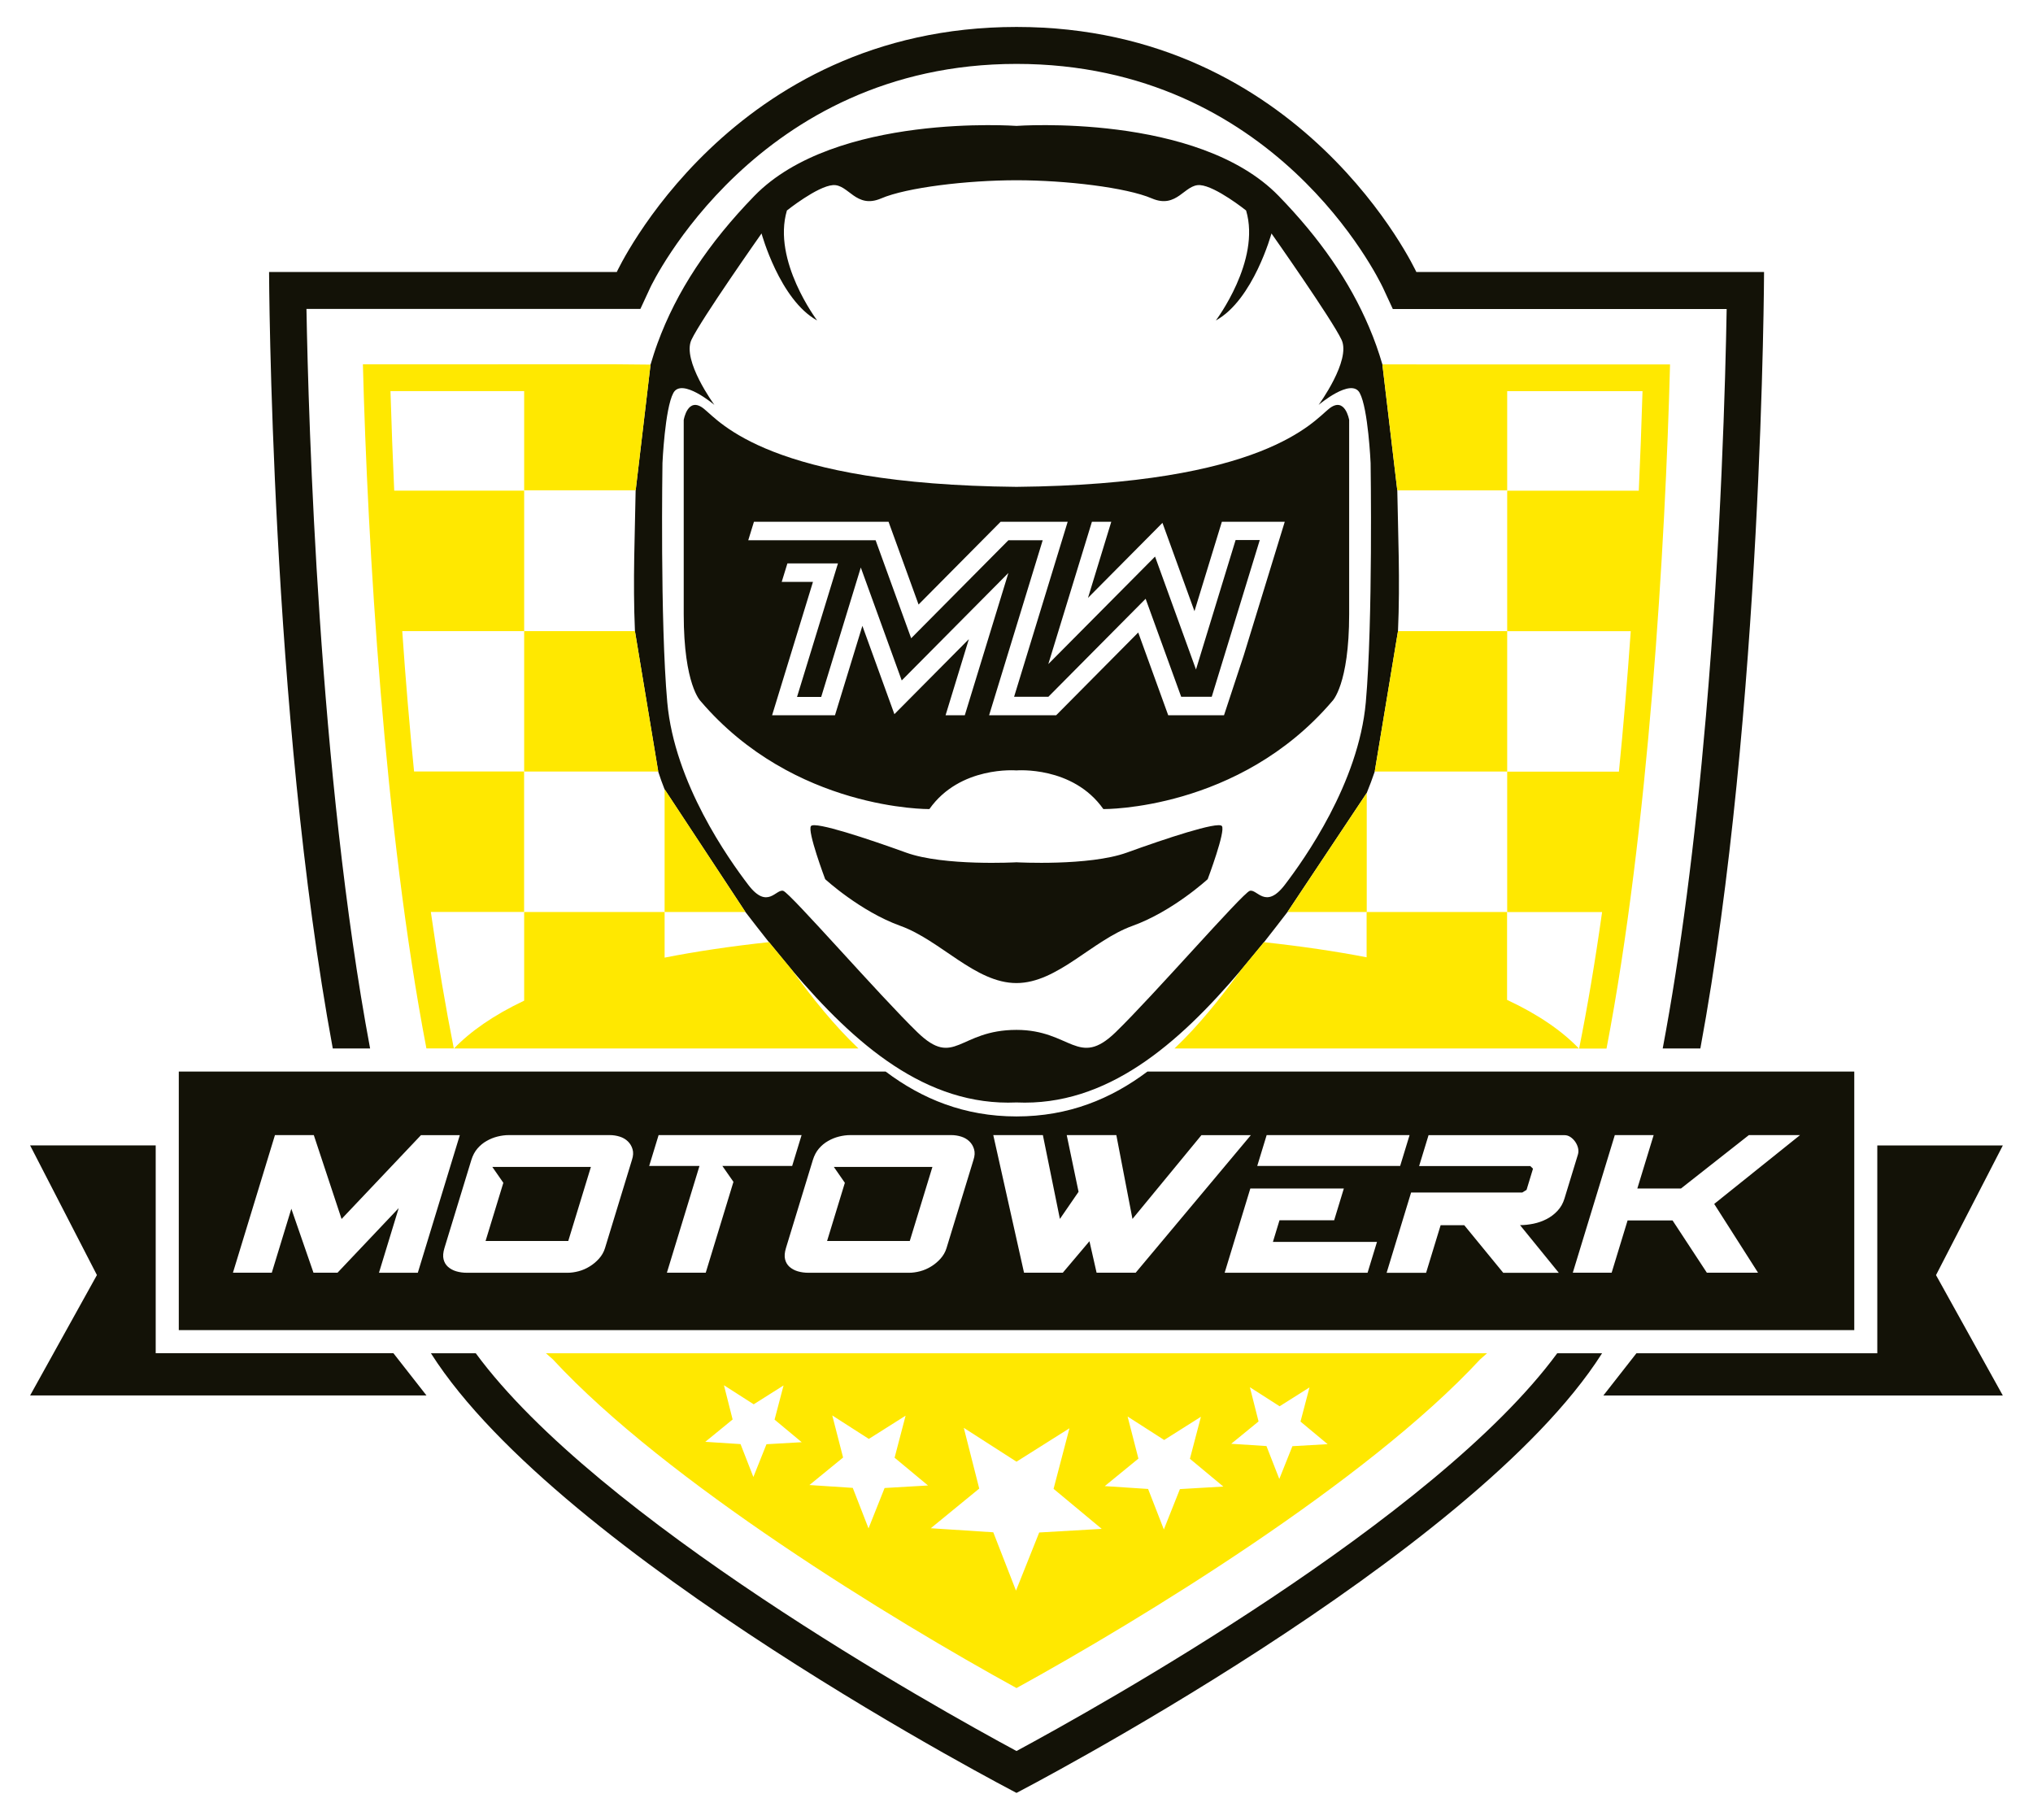 <?xml version="1.0" encoding="utf-8"?>
<!-- Generator: Adobe Illustrator 28.1.0, SVG Export Plug-In . SVG Version: 6.00 Build 0)  -->
<svg version="1.1" id="Ebene_1" xmlns="http://www.w3.org/2000/svg" xmlns:xlink="http://www.w3.org/1999/xlink" x="0px" y="0px"
	 width="3213.4px" height="2876.3px" viewBox="0 0 3213.4 2876.3" style="enable-background:new 0 0 3213.4 2876.3;"
	 xml:space="preserve">
<style type="text/css">
	.st0{fill:#131207;}
	.st1{fill:none;}
	.st2{fill:#FFE800;}
</style>
<path class="st0" d="M1317.9,1844.3l17.5,25.2l-28.1,92H1438l35.8-117.1h-130.7H1317.9z M778.1,1844.3l17.5,25.2l-28.1,92h130.7
	l35.8-117.1H803.3H778.1z M2930.8,2102.3H282.6v-408.6h1117.3c57.5,43.2,124.4,70.9,206.8,70.9c82.5,0,149.3-27.7,206.9-70.9h1117.3
	V2102.3z M1987.2,1842.9h225.9l14.9-48.8h-225.9L1987.2,1842.9z M660.4,2011.7l66.4-217.5h-61.4l-125.5,132.5L496,1794.1h-61.4
	l-66.4,217.5h61.4l30.9-101.1l35,101.1h38l96.7-102.1L599,2011.7H660.4z M999.8,1816.4c-1.4-4.9-3.9-9-7.4-12.4
	c-3.5-3.4-7.8-5.9-12.9-7.5c-5.1-1.6-10.4-2.4-16-2.4h-159c-6.1,0-12.1,0.8-18.1,2.3c-6,1.5-11.8,3.8-17.3,7
	c-5.5,3.1-10.3,7.1-14.5,12c-4.2,4.9-7.3,10.8-9.5,17.8l-42.6,139.4c-2.1,7-2.6,12.9-1.4,17.8c1.2,4.9,3.6,8.9,7.1,12
	c3.6,3.1,7.9,5.5,13,7c5.1,1.5,10.7,2.3,16.8,2.3h159c5.6,0,11.4-0.8,17.5-2.4c6.1-1.6,11.9-4.1,17.4-7.5
	c5.6-3.4,10.5-7.5,14.9-12.4c4.4-4.9,7.6-10.5,9.5-16.7l42.6-139.4C1001,1826.9,1001.3,1821.3,999.8,1816.4z M1141.8,1842.9h25.2
	h85.1l14.9-48.8H1041l-14.9,48.8h79.5l-51.5,168.7h61.4l43.8-143.6L1141.8,1842.9z M1539.6,1816.4c-1.4-4.9-3.9-9-7.4-12.4
	c-3.5-3.4-7.8-5.9-12.9-7.5c-5.1-1.6-10.4-2.4-16-2.4h-159c-6.1,0-12.1,0.8-18.1,2.3c-6,1.5-11.8,3.8-17.3,7
	c-5.5,3.1-10.3,7.1-14.5,12c-4.2,4.9-7.3,10.8-9.5,17.8l-42.6,139.4c-2.1,7-2.6,12.9-1.4,17.8c1.2,4.9,3.6,8.9,7.1,12
	c3.6,3.1,7.9,5.5,13,7c5.1,1.5,10.7,2.3,16.8,2.3h159c5.6,0,11.4-0.8,17.5-2.4c6.1-1.6,11.9-4.1,17.4-7.5
	c5.6-3.4,10.5-7.5,14.9-12.4c4.4-4.9,7.6-10.5,9.5-16.7l42.6-139.4C1540.8,1826.9,1541.1,1821.3,1539.6,1816.4z M1795,2011.7
	l182.1-217.5h-78.1L1790,1926.6l-25.5-132.5h-78.4l18.7,89.6l-29.5,42.9l-26.9-132.5H1570l48.6,217.5h61.3l42.1-49.8l11.3,49.8H1795
	z M2176.5,1962.9H2012l10.4-34.2h86.4l15.3-50.2h-147.8l-40.6,133.2h225.9L2176.5,1962.9z M2402.6,1936.4c7,0,14.1-0.8,21.4-2.3
	c7.3-1.5,14.2-4,20.7-7.3c6.5-3.4,12.2-7.7,17.2-13.1c5-5.3,8.6-11.7,10.9-19.2l21.3-69.7c1-3.2,1-6.7,0.2-10.3
	c-0.9-3.6-2.4-6.9-4.5-9.9c-2.1-3-4.6-5.5-7.6-7.5c-3-2-6.1-2.9-9.4-2.9h-214.8l-14.9,48.8h175.7l4.3,4.2l-10.2,33.5l-6.8,4.2
	h-175.7l-38.7,126.9h62.4l23-75.3h37.3l61.7,75.3h87.8L2402.6,1936.4z M2709.5,1902.9l135.7-108.8h-80.9l-107.3,84.4h-69l25.8-84.4
	h-61.4l-66.4,217.5h61.4l25.2-82.6h71.1l54.2,82.6h80.9L2709.5,1902.9z M246.1,2138.8v-328.4H47.6l105.6,204.9L47.6,2205.6h626.5
	l-52.3-66.8H246.1z M3165.7,1810.5h-198.4v328.4h-380.7l-52.3,66.8h631.4l-105.6-190.3L3165.7,1810.5z M526,1657.2
	C427.6,1125.7,425.3,429.9,425.3,429.9h549.6c0,0,179.1-387.3,631.9-387.3c452.7,0,631.9,387.3,631.9,387.3h549.6
	c0,0-2.3,695.8-100.7,1227.3h-59.5c27.9-148,50.9-323.7,68.3-525.2c24-278.7,30.9-532.8,32.8-643.6h-490.4h-37.3l-15.7-33.9
	C2178.8,440.1,2015,101,1606.7,101c-410.6,0-577.2,349.9-578.8,353.4l-15.7,33.9h-37.3H484.4c3.2,179.7,19.5,736.4,100.6,1168.9H526
	z M1606.7,2767.6c-126.3-68.1-661.7-366.2-854.7-628.7h-70.9c0.1,0.2,0.2,0.4,0.4,0.6c203.7,320.3,925.2,694.3,925.2,694.3
	s721.5-374,925.2-694.3c0.1-0.2,0.2-0.4,0.4-0.6h-70.9C2268.5,2401.2,1733,2699.5,1606.7,2767.6z M2105.8,1108.2
	c0,0,26.7-25.5,26.7-137.5c0-112.1,0-306.9,0-306.9s-6.4-38.2-31.8-17.8c-25.5,20.4-103.1,119.7-494.1,123.5
	c-390.9-3.8-468.6-103.1-494.1-123.5c-25.5-20.4-31.8,17.8-31.8,17.8s0,194.8,0,306.9c0,112.1,26.7,137.5,26.7,137.5
	c147.7,173.2,361.6,170.6,361.6,170.6c48.4-68.7,137.5-61.1,137.5-61.1s89.1-7.6,137.5,61.1
	C1744.2,1278.8,1958.1,1281.4,2105.8,1108.2z M1494.6,1130.5l36.8-120.3l-117.7,118.6l-50.6-139.6l-43.3,141.3h-99.4l64.6-210.8
	h-49.4l9-29.2h0l0,0h79.9l0,0h0l-64.7,211.1h38.2l62.6-204.6l64.7,178.5l168.6-169.9l-68.9,224.9H1494.6z M1966,1035.5l-31.3,95
	h-28.4h-59.8l-47.4-130.8l-129.7,130.8H1594h-30.6l84.7-276.6h-54.2l-153.7,154.9l-56.2-154.9h-201.3l9-29.2h212.8h0l1.4,4l9.2,25.3
	h0l36.8,101.5l129.7-130.8h75.4h30.6l-84.7,276.6h54.2l153.7-154.9l56.2,154.9h48.3l75.9-247.7h-38.2l-62.6,204.6l-64.7-178.5
	L1657,1049.6l68.9-224.9h30.6l-36.8,120.3l117.7-118.6l50.6,139.6l43.3-141.3h99.4L1966,1035.5z M2035,1441.5l125.3-188.2
	c4.6-11.1,8.7-22.3,12.6-33.7l36.8-222c3.5-79.6,0-156.8-1.1-222.4L2185,575.9c-5.8-19.9-12.7-39.4-20.9-58.6
	c-30.8-72.7-78-140.7-143-207.6C1893.2,178,1606.7,199,1606.7,199s-286.5-21-414.5,110.8c-72.5,74.7-122.9,150.6-153,233
	c-4.1,11.1-7.6,22.4-11,33.7l-23.5,198.7c-1,65.6-4.6,142.8-1.1,222.4l36.8,222c3.1,9.4,6.3,18.8,10,27.9l127.9,194.1
	c12.3,15.9,24.6,31.9,37.2,47.7l36,43.7c99.6,117.6,212.5,215.8,355.1,209.5c142.7,6.4,255.5-91.9,355.2-209.5l36-43.6
	C2010.4,1473.4,2022.8,1457.4,2035,1441.5z M1975.3,1408.1c-11.5,3.8-152.8,166.2-212,223.5c-59.2,57.3-70.7-3.8-156.6-3.8
	c-91.7,0-97.4,61.1-156.6,3.8c-59.2-57.3-200.6-219.7-212-223.5c-11.5-3.8-24.8,30.6-55.4-9.6c-30.6-40.1-116.5-160.4-128-288.4
	c-11.5-128-7.6-378.2-7.6-378.2s3.8-86,17.2-110.8c13.4-24.8,64.9,18.9,64.9,18.9s-51.6-70.4-36.3-102.9
	c15.3-32.5,110.8-168.1,110.8-168.1s28.7,105,87.9,137.5c0,0-71.4-94.4-47.8-173.8c0,0,47.8-38.2,72.6-40.1
	c24.8-1.9,36.3,38.2,76.4,21s135.6-28.7,213.9-28.7c78.3,0,173.8,11.5,213.9,28.7c40.1,17.2,51.6-22.9,76.4-21
	c24.8,1.9,72.6,40.1,72.6,40.1c23.6,79.4-47.8,173.8-47.8,173.8c59.2-32.5,87.9-137.5,87.9-137.5s95.5,135.6,110.8,168.1
	c15.3,32.5-36.3,102.9-36.3,102.9s51.6-43.7,65-18.9c13.4,24.8,17.2,110.8,17.2,110.8s3.8,250.2-7.6,378.2
	c-11.5,128-97.4,248.3-128,288.4C2000.2,1438.6,1986.8,1404.2,1975.3,1408.1z M1781.1,1347.6c-59.9,21.6-174.4,15.3-174.4,15.3
	s-114.6,6.4-174.5-15.3c-59.8-21.6-143.9-49.7-150.3-42c-6.4,7.6,22.4,84,22.4,84s55.3,50.9,118.9,73.8
	c63.7,22.9,118.4,90.4,183.4,90.4c64.9,0,119.7-67.5,183.4-90.4c63.7-22.9,118.9-73.8,118.9-73.8s28.8-76.4,22.4-84
	C1925,1297.9,1841,1325.9,1781.1,1347.6z"/>
<g>
	<path class="st1" d="M2209.7,997.5h172.6v-222h208c2.3-50.8,4.3-103.2,5.9-157.3h-213.9v156.8h-173.7
		C2209.7,840.7,2213.2,918,2209.7,997.5z"/>
	<path class="st1" d="M2558.9,1219.5c7-69.5,13.3-143.5,18.7-222h-195.3v222H2558.9z"/>
	<path class="st1" d="M1997.8,1489.2c59.9,6.5,113.9,14.5,162.5,23.9v-71.6H2035C2022.8,1457.4,2010.4,1473.4,1997.8,1489.2z"/>
	<path class="st1" d="M1050.5,1513.6c49.2-9.6,104.1-17.8,165.1-24.4c-12.6-15.8-25-31.7-37.2-47.7h-127.9V1513.6z"/>
	<path class="st1" d="M635.8,997.5c5.5,78.5,11.8,152.5,18.7,222h174v-222H635.8z"/>
	<polygon class="st1" points="1570,2421.9 1605.9,2514.1 1642.6,2422.1 1741.4,2416.4 1665.3,2353.2 1690.4,2257.4 1606.7,2310.3 
		1523.4,2256.8 1547.8,2352.7 1471.2,2415.4 	"/>
	<polygon class="st1" points="2001.8,2285.6 2022.1,2337.6 2042.8,2285.8 2098.5,2282.6 2055.6,2246.9 2069.7,2192.9 2022.5,2222.7 
		1975.6,2192.6 1989.3,2246.7 1946.2,2282 	"/>
	<polygon class="st1" points="1814.7,2353.4 1839.6,2417.4 1865,2353.6 1933.6,2349.7 1880.8,2305.8 1898.2,2239.3 1840.2,2276 
		1782.3,2238.9 1799.3,2305.5 1746.1,2349 	"/>
	<path class="st1" d="M828.5,618.3l-211.3,0c1.6,54.1,3.6,106.4,5.9,157.3h205.4v222h175.2c-3.5-79.6,0-156.8,1.1-222.4H828.5V618.3
		z"/>
	<polygon class="st1" points="1347.9,2351.8 1372.8,2415.8 1398.2,2352 1466.8,2348 1414,2304.1 1431.4,2237.7 1373.3,2274.4 
		1315.5,2237.2 1332.5,2303.8 1279.3,2347.3 	"/>
	<polygon class="st1" points="1170.6,2282.6 1190.8,2334.6 1211.5,2282.7 1267.2,2279.5 1224.3,2243.9 1238.5,2189.9 1191.3,2219.7 
		1144.3,2189.5 1158.1,2243.6 1114.9,2279 	"/>
	<path class="st1" d="M2172.9,1219.5c-3.8,11.4-8,22.7-12.6,33.7v188.2h222v-222H2172.9z"/>
	<path class="st1" d="M1050.5,1247.4c-3.7-9.2-6.8-18.5-10-27.9h-212v222h222V1247.4z"/>
	<polygon class="st2" points="2160.3,1441.5 2160.3,1253.3 2035,1441.5 	"/>
	<path class="st2" d="M873.7,2148.4c179.5,194.1,536.8,411.9,733,519.7c196.1-107.9,553.3-325.7,732.8-519.5c2.7-2.3,6.5-5.7,11-9.7
		H862.9C867.3,2142.8,871,2146,873.7,2148.4z M1975.6,2192.6l47,30.1l47.2-29.8l-14.2,54l42.9,35.7l-55.7,3.2l-20.7,51.8l-20.3-52
		l-55.7-3.6l43.2-35.3L1975.6,2192.6z M1782.3,2238.9l57.8,37.1l58.1-36.7l-17.4,66.4l52.8,43.9l-68.6,4l-25.4,63.8l-24.9-64
		l-68.5-4.5l53.2-43.5L1782.3,2238.9z M1523.4,2256.8l83.3,53.5l83.7-52.8l-25.1,95.7l76.1,63.3l-98.8,5.7l-36.7,91.9l-35.9-92.2
		l-98.8-6.4l76.6-62.7L1523.4,2256.8z M1315.5,2237.2l57.8,37.1l58.1-36.7l-17.4,66.4l52.8,43.9l-68.6,4l-25.4,63.8l-24.9-64
		l-68.5-4.5l53.2-43.5L1315.5,2237.2z M1144.3,2189.5l47,30.1l47.2-29.8l-14.2,54l42.9,35.7l-55.7,3.2l-20.7,51.8l-20.3-52
		l-55.7-3.6l43.2-35.3L1144.3,2189.5z"/>
	<polygon class="st2" points="2172.9,1219.5 2382.3,1219.5 2382.3,997.5 2209.7,997.5 	"/>
	<polygon class="st2" points="1178.3,1441.5 1050.5,1247.4 1050.5,1441.5 	"/>
	<path class="st2" d="M1050.5,1513.6v-72.1h-222v140.1c-48.3,22.9-84.7,48.4-110.9,75.6h639.3c-38.4-36.5-72.8-79.4-105.3-124.4
		l-36-43.7C1154.6,1495.7,1099.7,1503.9,1050.5,1513.6z"/>
	<path class="st2" d="M654.5,1219.5c-7-69.5-13.3-143.5-18.7-222h192.7v-222H623.1c-2.3-50.8-4.3-103.2-5.9-157.3l211.3,0v156.8
		h176.3l23.5-198.7l-53.4-0.5H573.6c7.4,284.8,34,735.5,100.4,1081.3h43.3c-12.8-64.3-25-136.1-36.3-215.7h147.4v-222H654.5z"/>
	<polygon class="st2" points="828.5,1219.5 1040.5,1219.5 1003.6,997.5 828.5,997.5 	"/>
	<path class="st2" d="M2238.5,575.9H2185l23.6,199.2h173.7V618.3h213.9c-1.6,54.1-3.6,106.4-5.9,157.3h-208v222h195.3
		c-5.5,78.5-11.8,152.5-18.7,222h-176.6v222h150c-11.2,79.6-23.4,151.4-36.3,215.7h43.3c66.4-345.7,93-796.5,100.4-1081.3H2238.5z"
		/>
	<path class="st2" d="M2160.3,1513.1c-48.6-9.4-102.6-17.4-162.5-23.9l-36,43.6c-32.6,44.9-66.9,87.9-105.4,124.4h639.2
		c-26.6-27.7-63.8-53.6-113.5-76.8v-138.9h-222V1513.1z"/>
</g>
</svg>
